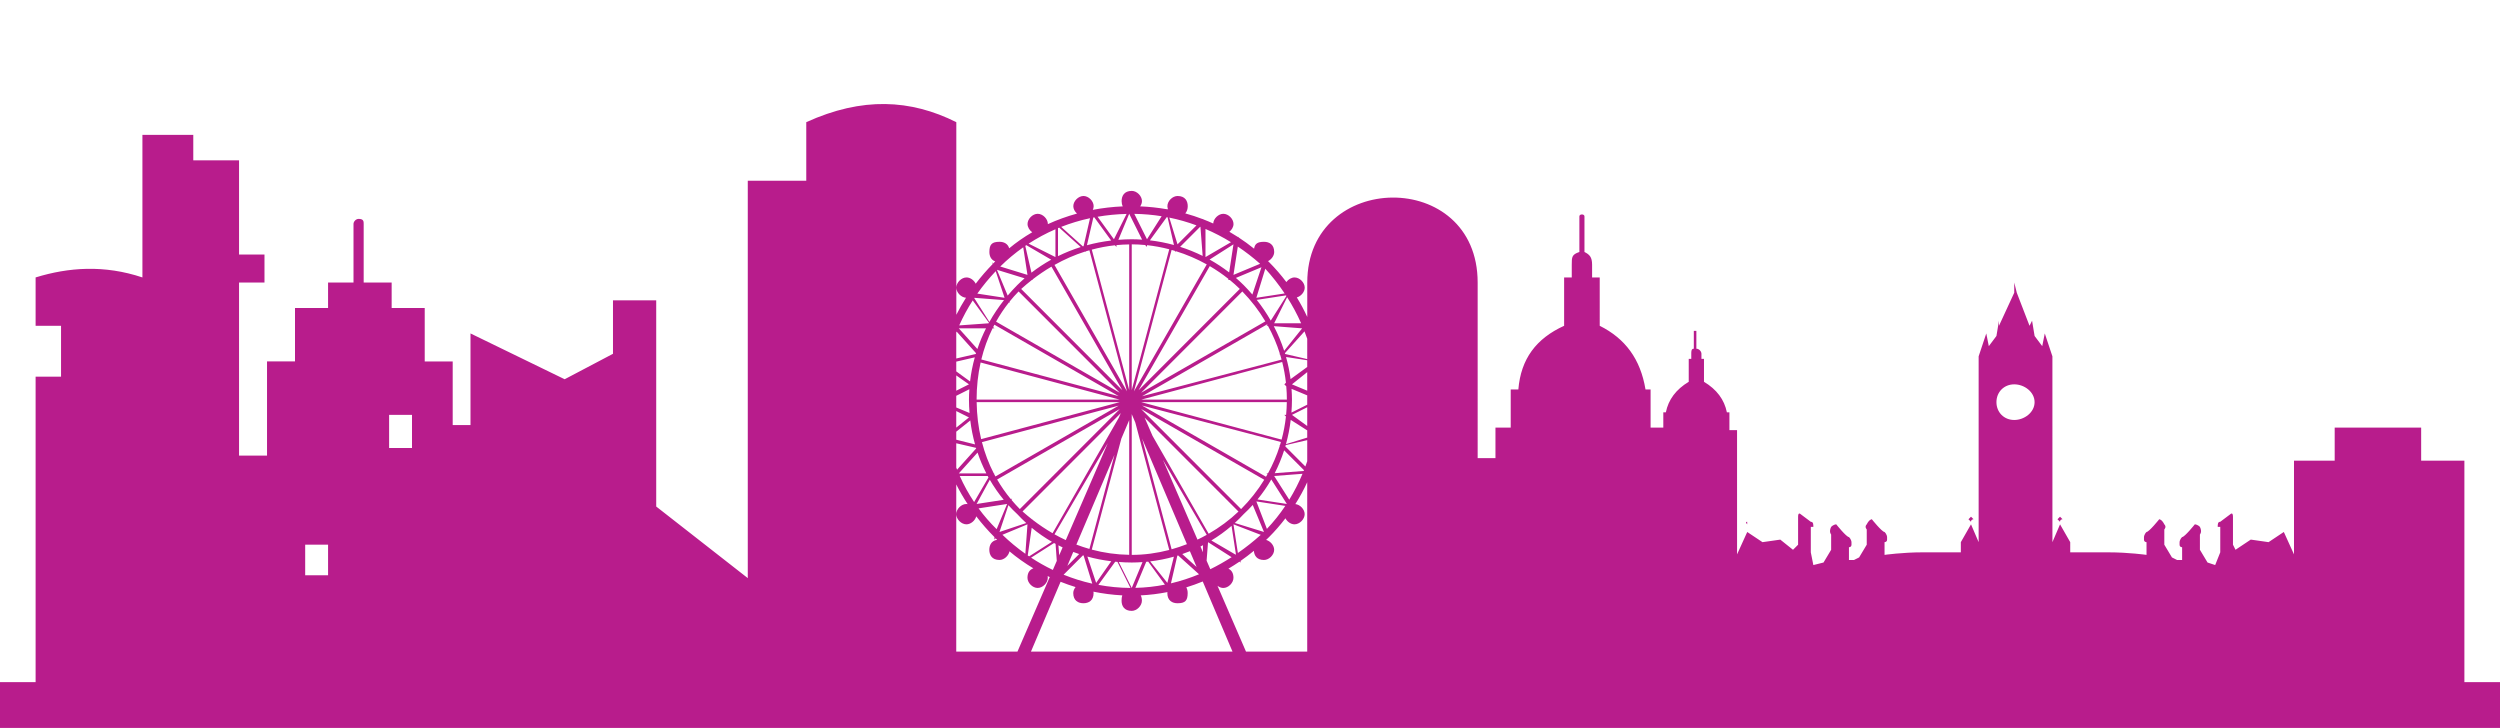 <?xml version="1.0" encoding="utf-8"?>
<!-- Generator: Adobe Illustrator 16.0.4, SVG Export Plug-In . SVG Version: 6.00 Build 0)  -->
<!DOCTYPE svg PUBLIC "-//W3C//DTD SVG 1.1//EN" "http://www.w3.org/Graphics/SVG/1.1/DTD/svg11.dtd">
<svg version="1.1" id="Layer_1" xmlns="http://www.w3.org/2000/svg" xmlns:xlink="http://www.w3.org/1999/xlink" x="0px" y="0px"
	 width="857.926px" height="249.817px" viewBox="0 -35.696 857.926 249.817" enable-background="new 0 -35.696 857.926 249.817"
	 xml:space="preserve">
<g id="XMLID_1_">
	<path id="XMLID_5_" fill="#B81C8C" d="M845.706,198.398v-75.996h-14.837v-11.354h-14.837h-14.837v11.354h-13.964v32.146
		l-3.492-7.688l-5.235,3.494l-6.108-0.875l-5.237,3.494l-0.872-1.746v-7.861c0,0,0,0,0-1.747s-0.873-0.874-0.873-0.874l-3.489,2.621
		c-0.873,0-0.873,0.873-0.873,1.746h0.873v8.736l-1.746,4.367l-2.618-0.873l-2.618-4.369v-5.24c0,0,0.873-0.873,0-2.621
		c-0.873-0.873-1.746-0.873-1.746-0.873s-3.49,4.367-4.362,4.367c-0.874,0.873-0.874,1.748-0.874,1.748s0,0,0,0.873
		c0,0.875,0.874,0.875,0.874,0.875v4.367h-1.746l-1.746-0.873l-2.618-4.369v-5.24c0,0,0.873-0.875,0-1.748
		c-0.872-1.747-1.746-1.747-1.746-1.747s-3.489,4.368-4.362,4.368c-0.871,0.873-0.871,1.746-0.871,1.746s0,0,0,0.873
		c0,0.875,0.871,0.875,0.871,0.875v4.367c0,0-6.108-0.873-13.092-0.873c-6.982,0-13.091,0-13.091,0v-3.494l-3.492-6.115
		l-2.617,6.115V86.59l-2.617-7.862l-0.874,4.368l-2.618-3.494l-0.872-5.241l-0.873,1.747L692.1,64.752l-0.872-3.493v3.493
		l-5.238,11.355V74.36l-0.871,5.241l-2.617,3.494l-0.873-4.368l-2.618,7.862v63.765l-2.619-6.115l-3.49,6.115v3.494
		c0,0-6.108,0-13.092,0s-13.091,0.875-13.091,0.875v-4.369c0,0,0.872,0,0.872-0.873s0-0.873,0-0.873s0-0.875-0.872-1.748
		c-0.873,0-4.364-4.367-4.364-4.367s-0.872,0-1.746,1.746c-0.872,0.875,0,1.748,0,1.748v5.242l-2.618,4.367l-1.745,0.875h-1.744
		v-4.369c0,0,0.872,0,0.872-0.873c0-0.875,0-0.875,0-0.875s0-0.873-0.872-1.746c-0.873,0-4.364-4.369-4.364-4.369
		s-0.872,0-1.746,0.875c-0.872,1.748,0,2.619,0,2.619v5.242l-2.617,4.367l-3.491,0.874l-0.872-4.368v-8.734h0.872
		c0-0.875,0-1.747-0.872-1.747l-3.491-2.621c0,0-0.873-0.874-0.873,0.874s0,1.746,0,1.746v7.861l-1.745,1.748l-4.363-3.494
		l-6.11,0.873l-5.235-3.492l-3.49,7.687V111.92h-2.619v-6.114h-0.873c-0.872-4.367-3.489-7.861-7.854-10.482v-7.862h-0.873v-1.746
		c0-0.874-0.872-1.748-1.745-1.748v-6.115h-0.873v6.115c-0.872,0-0.872,0.874-0.872,1.748v1.746h-0.873v7.862
		c-4.363,2.621-6.98,6.115-7.854,10.482h-0.872v5.241h-4.364V97.946h-1.745c-1.745-10.483-6.981-17.471-15.71-21.838V59.512h-2.618
		v-4.368c0-2.62-0.873-3.494-2.618-4.368V38.548c0-0.874-1.746-0.874-1.746,0v12.229c-2.616,0.874-2.616,1.748-2.616,4.368v4.368
		h-2.619v16.596c-9.601,4.368-14.837,11.355-15.71,21.838h-2.619v13.102h-5.235v5.241v5.241h-6.109V61.259
		c0-39.308-58.475-38.435-58.475,0v11.823c-1.062-2.309-2.258-4.547-3.579-6.708c1.448-0.416,2.706-1.887,2.706-3.368
		c0-1.747-1.746-3.494-3.491-3.494c-1.072,0-2.144,0.664-2.811,1.578c-1.809-2.395-3.777-4.677-5.917-6.819
		c-0.121-0.121-0.25-0.234-0.372-0.354c1.184-0.595,2.118-1.863,2.118-3.14c0-2.62-1.746-3.494-3.492-3.494
		c-2.188,0-3.147,0.627-3.406,2.361c-1.709-1.382-3.484-2.672-5.319-3.871v-0.237l-0.146,0.146
		c-0.986-0.641-1.992-1.252-3.014-1.839c0.825-0.672,1.413-1.668,1.413-2.674c0-1.747-1.746-3.494-3.49-3.494
		c-1.689,0-3.363,1.636-3.473,3.324c-1.129-0.512-2.277-0.989-3.44-1.438l-0.069-0.139l-0.082,0.081
		c-1.957-0.75-3.957-1.407-5.998-1.972c0.599-0.663,0.845-1.567,0.845-2.477c0-1.747-0.874-3.494-3.491-3.494
		c-1.746,0-3.491,1.747-3.491,3.494c0,0.383,0.096,0.763,0.245,1.127c-0.081-0.015-0.163-0.027-0.245-0.042v-0.212l-0.182,0.181
		c-2.989-0.523-6.043-0.86-9.157-0.986c0.376-0.55,0.61-1.182,0.61-1.816c0-1.747-1.745-3.494-3.49-3.494
		c-2.619,0-3.491,1.747-3.491,3.494c0,0.636,0.12,1.27,0.394,1.821c-3.483,0.15-6.926,0.548-10.286,1.19
		c0.186-0.404,0.292-0.833,0.292-1.264c0-1.747-1.746-3.494-3.489-3.494c-1.746,0-3.491,1.747-3.491,3.494
		c0,0.943,0.516,1.876,1.259,2.544c-3.456,0.954-6.804,2.159-9.993,3.621c0.002-0.017,0.007-0.034,0.007-0.051
		c0-1.747-1.745-3.494-3.49-3.494c-1.746,0-3.491,1.747-3.491,3.494c0,1.087,0.677,2.173,1.606,2.839
		c-2.804,1.632-5.448,3.47-7.9,5.508c-0.479-1.634-1.884-2.232-3.307-2.232c-2.618,0-3.492,0.874-3.492,3.494
		c0,1.356,0.537,2.701,1.997,3.24c-0.081,0.087-0.17,0.167-0.25,0.254c-0.146,0.146-0.283,0.3-0.428,0.447l-0.445-0.447l0.299,0.6
		c-2.092,2.143-4.061,4.407-5.869,6.795c-0.587-1.201-1.87-2.154-3.157-2.154c-1.745,0-3.491,1.748-3.491,3.494
		c0,1.689,1.635,3.364,3.319,3.474c-1.198,1.893-2.31,3.843-3.319,5.851v-9.324V26.319V6.228c-15.71-7.861-32.292-8.735-51.492,0
		v20.091h-20.073v130.152v6.223l-31.421-24.566V99.692V78.729V67.373h-14.836v18.344l-16.582,8.734L161.46,78.729v31.447h-6.107
		V88.337h-9.602V69.994h-11.347V61.26h-9.601V41.168c0-0.874,0-1.747-1.745-1.747c-0.873,0-1.745,0.873-1.745,1.747v20.091h-8.729
		v8.734h-11.347v18.344h-9.6v32.319h-9.603V73.488V61.259h8.729V51.65h-8.729V34.18V19.33H66.329v-8.735H48.874v48.916
		c-13.091-4.368-25.31-3.494-36.654,0v16.596h8.727v17.47h-8.727v72.5v32.319H0v15.723h857.926v-15.723h-12.22V198.398z
		 M691.228,96.199c3.491,0,6.981,2.621,6.981,6.115s-3.49,6.114-6.981,6.114s-6.109-2.62-6.109-6.114
		C685.118,98.819,687.736,96.199,691.228,96.199z M352.195,48.432l8.544,4.989c-2.394,1.325-4.658,2.816-6.775,4.455l-2.119-9.195
		C351.963,48.6,352.075,48.512,352.195,48.432z M363.492,42.424l7.39,6.655c-2.717,0.855-5.325,1.905-7.812,3.127v-9.619
		C363.208,42.53,363.353,42.481,363.492,42.424z M375.527,38.879l5.789,7.965c-2.854,0.341-5.631,0.885-8.314,1.616l2.196-9.525
		C375.307,38.914,375.419,38.899,375.527,38.879z M400.671,38.865l2.194,9.521c-2.683-0.737-5.44-1.278-8.252-1.603l5.788-7.965
		C400.489,38.834,400.582,38.848,400.671,38.865z M353.792,187.917l10.171-23.963c1.683,0.671,3.395,1.28,5.142,1.817
		c-0.482,0.604-0.798,1.326-0.798,2.056c0,2.62,1.744,3.493,3.49,3.493c1.743,0,3.489-0.873,3.489-3.493
		c0-0.161-0.028-0.321-0.057-0.481c3.241,0.668,6.553,1.1,9.905,1.27c-0.163,0.484-0.247,1.08-0.247,1.832
		c0,1.748,0.871,3.494,3.49,3.494c1.745,0,3.491-1.748,3.491-3.494c0-0.75-0.155-1.344-0.401-1.829
		c3.118-0.151,6.177-0.54,9.171-1.128c-0.016,0.113-0.041,0.224-0.041,0.337c0,2.62,1.744,3.493,3.49,3.493
		c2.617,0,3.491-0.873,3.491-3.493c0-0.69-0.145-1.375-0.471-1.958c1.917-0.588,3.798-1.264,5.641-2.02l10.216,24.067H353.792z
		 M353.839,155.678l7.877-5.017c0.172,0.095,0.35,0.18,0.521,0.272l0.417,5.85l-1.348,3.111
		C358.706,158.646,356.217,157.234,353.839,155.678z M335.815,138.762l9.798-1.508l-3.599,8.645
		C339.754,143.693,337.685,141.305,335.815,138.762z M334.39,66.509l10.152,0.781c-1.872,2.375-3.55,4.876-5.011,7.49l-5.201-8.18
		C334.352,66.57,334.37,66.54,334.39,66.509z M346.486,68.247v-0.478c0.962-1.192,1.988-2.336,3.064-3.442l34.729,34.758
		l-42.458-24.394c1.306-2.336,2.79-4.56,4.454-6.652L346.486,68.247z M354.104,60.385h0.235v-0.177
		c2.078-1.606,4.243-3.079,6.49-4.401l24.322,42.404L350.44,63.47C351.631,62.397,352.85,61.364,354.104,60.385z M372.486,50.593
		l0.184,0.184V50.54c0.392-0.122,0.788-0.228,1.184-0.34l12.896,48.399L361.868,55.22C365.238,53.327,368.779,51.757,372.486,50.593
		z M387.517,37.695l4.419,8.845c-1.182-0.078-2.364-0.131-3.558-0.131c-1.55,0-3.075,0.076-4.59,0.193l3.708-8.907
		C387.497,37.695,387.51,37.695,387.517,37.695z M403.498,50.494c3.695,1.14,7.265,2.674,10.623,4.545l-24.984,43.56l12.928-48.521
		c0.386,0.107,0.77,0.218,1.151,0.333v0.365L403.498,50.494z M434.234,74.592l-42.63,24.493l34.729-34.759
		C429.353,67.416,432.013,70.856,434.234,74.592z M434.766,145.803l-3.622-9.424l9.938,1.53
		C439.185,140.738,437.069,143.377,434.766,145.803z M424.802,154.07l-1.513-9.83l9.371,3.607
		C430.174,150.08,427.551,152.166,424.802,154.07z M364.998,161.527l6.646-6.652c0.071,0.021,0.146,0.039,0.217,0.061l2.97,9.66
		C371.422,163.838,368.143,162.798,364.998,161.527z M352.692,154.917l1.354-9.496c2.17,1.794,4.49,3.408,6.951,4.823l-7.831,4.988
		C353.01,155.126,352.85,155.025,352.692,154.917z M340.621,76.981h0.629l-0.424-0.423c0.139-0.275,0.278-0.55,0.422-0.823
		l42.661,24.512l-47.152-12.585C337.67,83.911,338.967,80.341,340.621,76.981z M435.117,76.108c1.669,3.031,3.05,6.244,4.105,9.609
		h-0.225l0.314,0.314c0.171,0.556,0.334,1.116,0.486,1.68l-47.889,12.571l42.923-24.661c0.034,0.061,0.072,0.12,0.105,0.181
		l-0.306,0.306H435.117z M447.38,125.924l-9.943,0.766c1.278-2.498,2.365-5.117,3.242-7.846l6.805,6.809
		C447.448,125.743,447.414,125.834,447.38,125.924z M441.531,137.24l-9.998-1.54c1.761-2.144,3.346-4.433,4.735-6.858l5.301,8.336
		C441.556,137.199,441.545,137.221,441.531,137.24z M424.006,154.631l-8.306-4.85c2.448-1.479,4.771-3.151,6.932-5.02l1.503,9.778
		C424.091,154.57,424.05,154.602,424.006,154.631z M341.116,126.904l0.134-0.133h-0.205c-1.737-3.367-3.095-6.963-4.074-10.737
		l46.938-12.528l-42.296,24.303C341.448,127.506,341.275,127.209,341.116,126.904z M328.158,112.445l4.812-3.854
		c0.345,2.82,0.892,5.564,1.631,8.217l-6.443-1.611V112.445L328.158,112.445z M328.158,111.048v-5.678l4.362,2.184L328.158,111.048z
		 M441.297,95.646l-0.553,0.552l0.663,0.663c0.128,1.507,0.21,3.031,0.21,4.579h-49.965l48.36-12.908
		C440.597,90.842,441.03,93.215,441.297,95.646z M435.117,126.771h-0.481l0.306,0.306c-0.157,0.282-0.325,0.558-0.487,0.835
		l-42.541-24.442l47.652,12.508c-0.113,0.396-0.22,0.793-0.342,1.184h-0.225l0.173,0.172
		C438.122,120.639,436.759,123.792,435.117,126.771z M410.941,149.486l-11.85-27.348l15.022,25.705
		C413.075,148.423,412.02,148.975,410.941,149.486z M441.354,106.681h-0.61l0.553,0.552c-0.298,2.719-0.803,5.367-1.495,7.931
		l-48.148-12.851h49.942C441.57,103.787,441.496,105.245,441.354,106.681z M387.506,108.482v46.219
		c-4.447-0.072-8.736-0.688-12.842-1.788l10.146-38.078L387.506,108.482z M388.379,106.426l1.226,2.887l11.647,43.72
		c-4.204,1.101-8.538,1.69-12.873,1.69V106.426L388.379,106.426z M402.063,152.801l-10.115-37.965l15.368,36.208
		C405.596,151.717,403.844,152.307,402.063,152.801z M442.938,108.396l5.661,3.604v2.474l-7.292,2.246
		C442.052,114.033,442.6,111.253,442.938,108.396z M443.363,106.681l5.236-2.621v6.433L443.363,106.681z M448.6,99.984v3.203
		l-5.42,2.713c0.108-1.471,0.184-2.954,0.184-4.459c0-1.241-0.06-2.472-0.144-3.699L448.6,99.984z M443.363,96.199l5.236-4.193
		v6.376L443.363,96.199z M335.159,102.313h49.073L336.701,115C335.736,110.96,335.222,106.714,335.159,102.313z M382.465,120.359
		l-8.611,32.32c-1.519-0.433-3.009-0.927-4.475-1.486L382.465,120.359z M365.744,149.652c-1.313-0.613-2.604-1.278-3.869-1.989
		l18.291-31.297L365.744,149.652z M370.337,154.438l-4.06,4.062l2.031-4.787C368.978,153.969,369.654,154.207,370.337,154.438z
		 M381.352,156.909l-5.191,7.422l-3.008-9.032C375.8,156.031,378.538,156.57,381.352,156.909z M388.379,157.344
		c1.24,0,2.472-0.059,3.694-0.143l-3.694,8.877l-4.456-8.919C385.393,157.27,386.875,157.344,388.379,157.344z M402.843,155.34
		l-2.244,8.991l-5.896-7.375C397.475,156.628,400.195,156.084,402.843,155.34z M408.341,153.461l2.3,5.417l-4.924-4.437
		C406.602,154.139,407.477,153.811,408.341,153.461z M411.966,151.852c0.288-0.144,0.565-0.303,0.852-0.451v2.414L411.966,151.852z
		 M414.779,147.465l-19.266-33.587l-2.718-6.271l32.217,32.244C421.963,142.758,418.51,145.32,414.779,147.465z M425.907,139
		l-34.303-34.332l42.247,24.273C431.604,132.604,428.93,135.977,425.907,139z M441.088,117.506c0.044-0.15,0.084-0.301,0.128-0.451
		l7.385-1.707v7.238c-0.203,0.604-0.416,1.205-0.637,1.801L441.088,117.506z M448.6,90.243l-5.715,4.16
		c-0.338-2.576-0.859-5.109-1.558-7.588l7.271,1.12L448.6,90.243L448.6,90.243z M336.518,88.705l47.715,12.735H335.14
		C335.14,97.023,335.614,92.766,336.518,88.705z M332.716,106.034l-4.558-1.9v-4.004l4.496-2.25
		c-0.079,1.181-0.134,2.366-0.134,3.56C332.521,102.991,332.599,104.519,332.716,106.034z M328.158,98.382v-5.241l4.362,3.057
		L328.158,98.382z M328.158,124.777v-8.354l6.774,1.565c0.021,0.07,0.038,0.142,0.06,0.212l-6.556,7.288
		C328.343,125.252,328.251,125.016,328.158,124.777z M335.467,119.615c0.84,2.48,1.851,4.871,3.025,7.156h-9.461L335.467,119.615z
		 M344.45,135.818l-9.311,1.435l4.53-8.315C341.076,131.373,342.673,133.671,344.45,135.818z M346.814,135.506
		c-1.726-2.09-3.271-4.312-4.626-6.652l42.092-24.186L349.977,139l0,0c-1.023-1.025-1.987-2.098-2.911-3.2l0.293-0.294H346.814z
		 M384.629,106.067l-0.691,1.593l-22.729,39.625c-2.381-1.379-4.674-2.919-6.868-4.615v-0.177l-0.102,0.101
		c-1.14-0.884-2.248-1.814-3.335-2.775L384.629,106.067z M364.659,152.156l-1.177,2.716l-0.263-3.425
		C363.695,151.689,364.175,151.928,364.659,152.156z M382.706,157.07c0.253,0.023,0.511,0.035,0.765,0.056l4.467,8.94
		c-3.786-0.026-7.454-0.398-11-1.058L382.706,157.07z M389.63,166.043l3.724-8.941c0.226-0.021,0.453-0.035,0.679-0.059l5.735,7.893
		C396.467,165.589,393.084,165.969,389.63,166.043z M401.835,164.493l2.189-9.495c0.093-0.027,0.188-0.053,0.279-0.081l7.171,6.458
		C408.359,162.663,405.144,163.716,401.835,164.493z M415.341,159.643l-1.268-2.927l0.479-6.247
		c0.032-0.019,0.063-0.039,0.097-0.058l8,5.096C420.293,157.023,417.856,158.411,415.341,159.643z M423.732,143.773
		c1.054-0.967,2.079-1.969,3.048-3.026c1.093-1.002,2.127-2.063,3.122-3.158l3.859,9.272L423.732,143.773z M442.434,135.791
		l-5.18-8.146l9.729-0.748C445.688,130,444.162,132.973,442.434,135.791z M448.6,87.531l-7.566-1.748
		c-0.029-0.097-0.055-0.196-0.084-0.294l6.717-7.47c0.328,0.84,0.642,1.686,0.935,2.54L448.6,87.531L448.6,87.531z M440.69,84.692
		c-0.948-2.913-2.143-5.74-3.56-8.459l9.722,0.749L440.69,84.692z M390.731,98.212l24.426-42.583
		c2.24,1.312,4.378,2.775,6.387,4.374v0.382h0.491c1.193,0.974,2.333,2.001,3.425,3.068L390.731,98.212z M415.098,53.374l8.19-5.217
		l-1.479,9.63C419.704,56.163,417.46,54.686,415.098,53.374z M388.379,98.165V48.156c1.533,0,3.066,0.086,4.594,0.23l0.644,0.644
		v-0.591c2.573,0.276,5.128,0.752,7.637,1.409L388.379,98.165z M382.59,48.478l0.553,0.553V48.42
		c1.437-0.142,2.894-0.216,4.363-0.24v49.986l-12.842-48.198C377.236,49.276,379.88,48.774,382.59,48.478z M335.407,84.071
		l-6.376-7.09h9.337C337.217,79.274,336.229,81.643,335.407,84.071z M332.896,95.201l-4.738-3.45v-3.347l6.362-1.47
		C333.771,89.631,333.224,92.392,332.896,95.201z M338.948,127.645c0.09,0.168,0.171,0.338,0.263,0.504l-4.921,8.441
		c-1.888-2.826-3.535-5.818-4.935-8.945H338.948L338.948,127.645z M346.056,137.669c0.975,1.065,1.981,2.101,3.049,3.078
		c0.978,1.067,2.011,2.075,3.075,3.05l-9.186,3.064L346.056,137.669z M344.001,147.825l8.596-3.584l-0.723,10.106
		C349.067,152.361,346.441,150.172,344.001,147.825z M417.807,165.332c0.59,0.454,1.287,0.747,1.991,0.747
		c1.745,0,3.49-1.747,3.49-3.494c0-1.703-0.741-2.66-1.736-3.127c1.286-0.763,2.553-1.556,3.785-2.399l0.569,0.287l-0.25-0.502
		c1.596-1.105,3.141-2.283,4.638-3.515c0.113,1.622,1.025,3.144,3.468,3.144c1.746,0,3.492-1.748,3.492-3.494
		c0-1.504-1.295-3-2.769-3.391c0.34-0.326,0.688-0.645,1.021-0.977c2.023-2.026,3.891-4.184,5.618-6.438
		c0.605,1.159,1.853,2.069,3.108,2.069c1.745,0,3.491-1.747,3.491-3.494c0-1.649-1.557-3.278-3.199-3.458
		c1.516-2.402,2.88-4.9,4.072-7.491v31.914v26.206H427.59L417.807,165.332z M437.255,75.235l4.461-8.93
		c1.817,2.854,3.418,5.836,4.791,8.93H437.255z M441.453,65.883l-5.365,8.439c-1.414-2.475-3.02-4.849-4.804-7.105l10.03-1.544
		C441.36,65.743,441.408,65.813,441.453,65.883z M426.78,62.132c-0.85-0.851-1.745-1.663-2.661-2.457l8.771-3.658l-3.118,9.364
		C428.814,64.269,427.825,63.178,426.78,62.132z M423.289,58.638l1.495-9.723c2.669,1.79,5.22,3.767,7.644,5.913L423.289,58.638z
		 M413.688,52.524v-9.646c3.027,1.294,5.946,2.815,8.752,4.537L413.688,52.524z M412.719,52.126c-2.478-1.222-5.062-2.27-7.734-3.12
		l6.87-6.875c0.032,0.013,0.063,0.025,0.099,0.038L412.719,52.126z M404.089,48.156l-2.821-9.178
		c3.197,0.654,6.31,1.553,9.329,2.666L404.089,48.156z M393.615,46.409l-4.354-8.713c3.188,0.043,6.318,0.316,9.378,0.81
		L393.615,46.409z M382.269,46.409l-5.611-7.724c3.216-0.556,6.537-0.884,9.955-0.969L382.269,46.409z M371.855,48.775
		c-0.087,0.025-0.176,0.046-0.264,0.072l-7.422-6.685c3.16-1.241,6.462-2.24,9.896-2.977L371.855,48.775z M362.195,52.524
		l-9.203-4.606c2.896-1.888,5.969-3.543,9.203-4.943V52.524z M352.596,58.638l-9.334-2.875c2.432-2.406,5.067-4.604,7.88-6.586
		L352.596,58.638z M342.152,56.9l9.454,2.912c-0.859,0.751-1.701,1.519-2.502,2.32c-1.156,1.158-2.252,2.365-3.299,3.605
		l-3.673-8.818C342.14,56.913,342.146,56.907,342.152,56.9z M344.739,66.5l-9.354-1.441c1.894-2.685,4.004-5.25,6.314-7.687
		L344.739,66.5z M339.373,75.055c-0.036,0.066-0.076,0.13-0.113,0.197l-10.085,0.721c1.317-2.963,2.868-5.824,4.637-8.573
		L339.373,75.055z M334.936,85.49c-0.028,0.097-0.055,0.196-0.084,0.293l-6.693,1.546v-8.925c0.041-0.104,0.083-0.209,0.125-0.313
		L334.936,85.49z M328.158,177.434v-36.687v-10.198c1.172,2.33,2.486,4.58,3.912,6.756c-0.14-0.022-0.28-0.052-0.421-0.052
		c-1.745,0-3.491,1.747-3.491,3.494s1.746,3.494,3.491,3.494c1.493,0,2.978-1.28,3.378-2.744c1.916,2.504,3.993,4.882,6.223,7.112
		v0.873l0.433-0.434c0.161,0.17,0.331,0.336,0.493,0.504c-1.979,0.332-2.673,1.875-2.673,3.424c0,1.746,0.874,3.494,3.492,3.494
		c1.567,0,3.122-1.41,3.427-2.961c2.541,2.141,5.287,4.09,8.2,5.832c-1.138,0.41-2.025,1.379-2.025,3.243
		c0,1.747,1.744,3.494,3.49,3.494c1.745,0,3.49-1.747,3.49-3.494c0-0.21-0.028-0.392-0.05-0.579c0.237,0.115,0.48,0.221,0.721,0.333
		l-11.082,25.578h-21.008V177.434z M440.858,65.004l-9.715,1.496l3.067-9.978C436.644,59.192,438.866,62.026,440.858,65.004z
		 M133.532,106.681h7.854v11.355h-7.854V106.681z M104.73,151.229h7.854v10.482h-7.854V151.229z"/>
	<path id="XMLID_4_" fill="#B81C8C" d="M677.264,142.494l-0.874-0.874l-0.872,0.874c0,0,0,0,0.872,0.874
		C676.39,142.494,677.264,142.494,677.264,142.494z"/>
	<path id="XMLID_3_" fill="#B81C8C" d="M707.81,142.494l-0.873-0.874l-0.872,0.874c0,0,0,0,0.872,0.874
		C706.937,142.494,707.81,142.494,707.81,142.494z"/>
	<path id="XMLID_2_" fill="#B81C8C" d="M599.588,143.368c-0.872,0,0,0.873,0,0.873V143.368z"/>
</g>
</svg>
